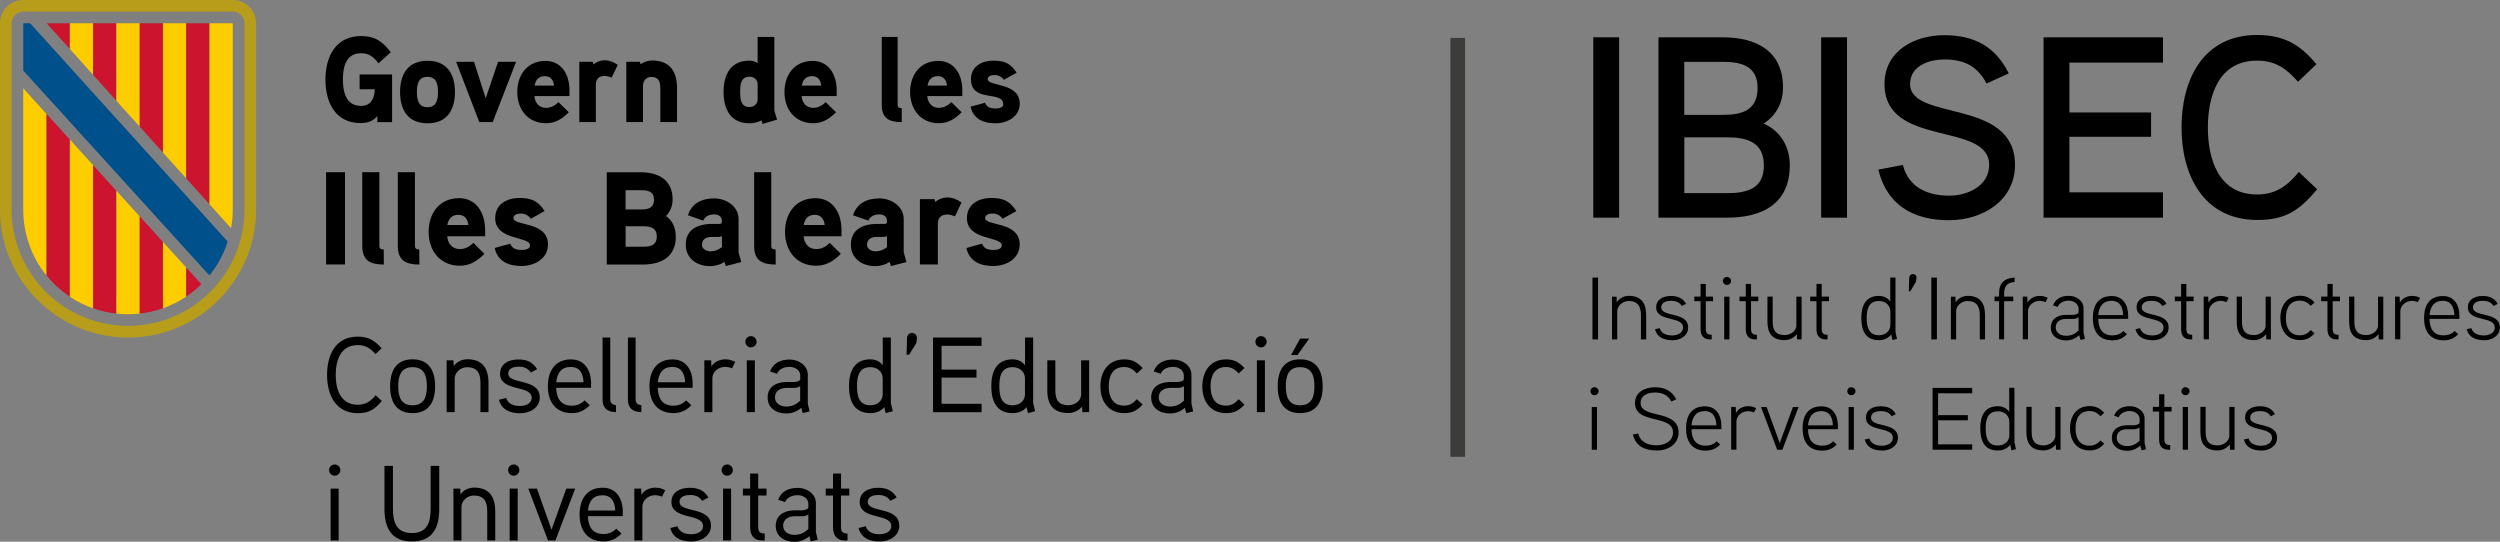 <?xml version="1.0" encoding="UTF-8"?>
<svg id="Capa_2" data-name="Capa 2" xmlns="http://www.w3.org/2000/svg" viewBox="0 0 357.89 77.55">
  <rect x="0" y="0" width="357.89" height="77.55" fill="#808080" stroke="none"/>
  <defs>
    <style>
      .cls-1 {
        fill: #3c3c3b;
      }

      .cls-2 {
        fill: #00508b;
      }

      .cls-3 {
        fill: #b89d1b;
      }

      .cls-4 {
        fill: #fecd00;
      }

      .cls-5 {
        fill: #fff;
      }

      .cls-6 {
        fill: #cc142e;
      }
    </style>
  </defs>
  <g id="Capa_1-2" data-name="Capa 1">
    <rect class="cls-1" x="207.63" y="5.43" width="2.1" height="59.97"/>
    <g>
      <path d="M231.79,31.16h-3.7V5.34h3.7v25.82Z"/>
      <path d="M247.22,31.16h-9.8V5.34h9.17c4.85,0,8.66,1.96,8.66,7.21,0,1.92-.81,3.88-2.77,5.14,2.63,1.18,3.74,3.55,3.74,5.96,0,5.51-3.92,7.51-8.99,7.51ZM246.62,8.86h-5.51v7.58h5.62c2.66,0,4.88-.67,4.88-3.85s-2.4-3.74-4.99-3.74ZM247.22,19.66h-6.1v7.99h6.1c2.74,0,5.29-.55,5.29-3.96s-2.51-4.03-5.29-4.03Z"/>
      <path d="M264.41,31.16h-3.7V5.34h3.7v25.82Z"/>
      <path d="M279.06,31.53c-5.29,0-8.95-2.26-10.17-7.25l3.51-.67c.85,3.25,3.55,4.4,6.66,4.4,2.59,0,5.7-1.37,5.7-4.4,0-6.29-14.98-2.37-14.98-11.58,0-4.73,4.25-6.99,8.54-6.99s7.32,1.59,9.25,5.47l-3.18,1.44c-1.33-2.48-3.18-3.44-6.07-3.44-2.03,0-4.88.85-4.88,3.51,0,5.4,15.02,1.96,15.02,11.58,0,5.1-4.62,7.92-9.4,7.92Z"/>
      <path d="M309.64,31.16h-17.09V5.34h17.09v3.62h-13.39v7.14h11.69v3.48h-11.69v7.95h13.39v3.62Z"/>
      <path d="M331.72,27.09c-2.55,3.03-4.51,4.4-8.58,4.4-7.66,0-10.84-6.36-10.84-13.24s3.11-13.24,10.8-13.24c3.81,0,6.14,1.33,8.51,4.18l-2.63,2.52c-1.63-1.85-3.18-3.03-5.88-3.03-5.55,0-7.03,5.14-7.03,9.58s1.48,9.58,7.03,9.58c2.74,0,4.37-1.26,5.99-3.22l2.63,2.48Z"/>
    </g>
    <g>
      <path d="M228.77,48.59h-.8v-8.85h.8v8.85Z"/>
      <path d="M235.66,48.59h-.75v-3.46c0-1.17-.37-2.04-1.75-2.04-.94,0-1.64.75-1.64,1.46v4.04h-.75v-6.12h.65l.03.81c.42-.67,1.14-.93,1.74-.93,1.78,0,2.47,1.09,2.47,2.76v3.47Z"/>
      <path d="M239.39,48.7c-1.18,0-2.19-.42-2.47-1.57l.67-.15c.23.79.99,1.04,1.79,1.04.65,0,1.56-.28,1.56-1.13,0-1.71-3.85-.74-3.85-2.9,0-1.13,1.01-1.62,2.09-1.62,1.01,0,1.7.29,2.19,1.12l-.6.32c-.34-.57-.91-.75-1.55-.75-.53,0-1.4.15-1.4.94,0,1.48,3.85.56,3.85,2.88,0,1.21-1.15,1.84-2.29,1.84Z"/>
      <path d="M245.24,43.12h-1.04v3.97c0,.62.23.82.84.84v.66h-.27c-.93,0-1.32-.61-1.32-1.46v-4.01h-.9v-.66h.9v-1.81h.75v1.81h1.04v.66Z"/>
      <path d="M247.21,40.79c-.32,0-.57-.27-.57-.58s.25-.57.57-.57.6.25.6.57-.27.58-.6.58ZM247.58,48.59h-.75v-6.12h.75v6.12Z"/>
      <path d="M251.71,43.12h-1.04v3.97c0,.62.23.82.84.84v.66h-.27c-.93,0-1.32-.61-1.32-1.46v-4.01h-.9v-.66h.9v-1.81h.75v1.81h1.04v.66Z"/>
      <path d="M257.91,48.59h-.65l-.03-.75c-.52.63-1.17.85-1.74.85-1.76,0-2.47-.94-2.47-2.65v-3.58h.75v3.54c0,1.19.34,1.97,1.74,1.97.71,0,1.65-.52,1.65-1.38v-4.12h.75v6.12Z"/>
      <path d="M261.83,43.12h-1.04v3.97c0,.62.23.82.84.84v.66h-.27c-.93,0-1.32-.61-1.32-1.46v-4.01h-.9v-.66h.9v-1.81h.75v1.81h1.04v.66Z"/>
      <path d="M270.92,48.69l-.18-.81c-.46.61-1.14.82-1.78.82-1.94,0-2.5-1.43-2.5-3.18s.61-3.16,2.52-3.16c.52,0,1.23.2,1.62.81v-3.44h.75v7.79s.22.96.22.99l-.66.18ZM270.61,44.57c0-.91-.74-1.48-1.62-1.48-1.56,0-1.76,1.31-1.76,2.45s.2,2.45,1.75,2.45c.88,0,1.64-.56,1.64-1.48v-1.93Z"/>
      <path d="M274.28,40.34l-.82,1.37h-.2s.06-1.96.06-1.96c0-.29.24-.52.51-.52.29,0,.56.23.53.52l-.08.6Z"/>
      <path d="M277.28,48.59h-.8v-8.85h.8v8.85Z"/>
      <path d="M284.17,48.59h-.75v-3.46c0-1.17-.37-2.04-1.75-2.04-.94,0-1.64.75-1.64,1.46v4.04h-.75v-6.12h.65l.03.81c.42-.67,1.14-.93,1.74-.93,1.78,0,2.47,1.09,2.47,2.76v3.47Z"/>
      <path d="M288.4,40.37c-1.13.08-1.5.65-1.5,1.76v.33h1.31v.66h-1.31v5.46h-.72v-5.46h-.65v-.66h.65v-.48c0-1.18.46-2.14,2.22-2.24v.63Z"/>
      <path d="M292.83,43.25c-.25-.1-.54-.18-.82-.18-.89,0-1.69.65-1.69,1.48v4.03h-.75v-6.12h.65l.03.86c.39-.7,1.13-.96,1.76-.96.41,0,.77.09,1.14.27l-.32.62Z"/>
      <path d="M298.47,48.52l-.63.15-.19-.68c-.62.53-1.19.74-1.88.74-1.21,0-2.19-.63-2.19-1.86,0-1.12.86-1.76,2.09-1.79.13-.01.95,0,.95,0,.32-.01.67-.03.94-.32v-.58c0-.72-.76-1.14-1.39-1.14s-1.33.24-1.61.9l-.66-.23c.39-.96,1.2-1.36,2.29-1.36,1.03,0,2.08.7,2.08,1.76v3.49l.2.93ZM297.56,45.42c-.41.22-.56.24-.85.24h-.99c-.72,0-1.43.35-1.43,1.2s.77,1.21,1.48,1.21,1.25-.24,1.79-.76v-1.89Z"/>
      <path d="M304.65,45.65h-4.27c.03,1.38.55,2.36,2.02,2.36.67,0,1.18-.2,1.57-.63l.51.46c-.54.58-1.19.88-2.08.88-1.97,0-2.8-1.33-2.8-3.17s.77-3.17,2.7-3.17c1.6,0,2.36,1.23,2.36,2.85v.43ZM303.94,45.1c-.04-1.12-.46-2.04-1.67-2.04s-1.79.81-1.89,2.04h3.56Z"/>
      <path d="M308.17,48.7c-1.18,0-2.19-.42-2.47-1.57l.67-.15c.23.79.99,1.04,1.79,1.04.65,0,1.56-.28,1.56-1.13,0-1.71-3.85-.74-3.85-2.9,0-1.13,1.01-1.62,2.09-1.62,1.01,0,1.7.29,2.19,1.12l-.6.32c-.34-.57-.91-.75-1.55-.75-.53,0-1.4.15-1.4.94,0,1.48,3.85.56,3.85,2.88,0,1.21-1.15,1.84-2.29,1.84Z"/>
      <path d="M314.03,43.12h-1.04v3.97c0,.62.23.82.84.84v.66h-.27c-.93,0-1.32-.61-1.32-1.46v-4.01h-.9v-.66h.9v-1.81h.75v1.81h1.04v.66Z"/>
      <path d="M318.73,43.25c-.25-.1-.54-.18-.82-.18-.89,0-1.69.65-1.69,1.48v4.03h-.75v-6.12h.65l.03.86c.39-.7,1.13-.96,1.76-.96.41,0,.77.09,1.14.27l-.32.62Z"/>
      <path d="M325.09,48.59h-.65l-.03-.75c-.52.63-1.17.85-1.74.85-1.76,0-2.47-.94-2.47-2.65v-3.58h.75v3.54c0,1.19.34,1.97,1.74,1.97.71,0,1.65-.52,1.65-1.38v-4.12h.75v6.12Z"/>
      <path d="M330.81,43.79c-.43-.46-.88-.75-1.57-.75-1.55,0-2,1.23-2,2.49s.46,2.47,2,2.47c.7,0,1.14-.29,1.57-.75l.53.48c-.62.66-1.17.95-2.1.95-1.86,0-2.79-1.39-2.79-3.16s.93-3.18,2.79-3.18c.94,0,1.5.32,2.1.96l-.53.48Z"/>
      <path d="M334.98,43.12h-1.04v3.97c0,.62.23.82.84.84v.66h-.27c-.93,0-1.32-.61-1.32-1.46v-4.01h-.9v-.66h.9v-1.81h.75v1.81h1.04v.66Z"/>
      <path d="M341.18,48.59h-.65l-.03-.75c-.52.63-1.17.85-1.74.85-1.76,0-2.47-.94-2.47-2.65v-3.58h.75v3.54c0,1.19.34,1.97,1.74,1.97.71,0,1.65-.52,1.65-1.38v-4.12h.75v6.12Z"/>
      <path d="M346.13,43.25c-.25-.1-.54-.18-.82-.18-.89,0-1.69.65-1.69,1.48v4.03h-.75v-6.12h.65l.03.86c.39-.7,1.13-.96,1.76-.96.41,0,.77.09,1.14.27l-.32.62Z"/>
      <path d="M352.07,45.65h-4.27c.03,1.38.55,2.36,2.02,2.36.67,0,1.18-.2,1.57-.63l.51.46c-.54.58-1.19.88-2.08.88-1.97,0-2.8-1.33-2.8-3.17s.77-3.17,2.7-3.17c1.6,0,2.36,1.23,2.36,2.85v.43ZM351.36,45.1c-.04-1.12-.46-2.04-1.67-2.04s-1.79.81-1.89,2.04h3.56Z"/>
      <path d="M355.59,48.7c-1.18,0-2.19-.42-2.47-1.57l.67-.15c.23.79.99,1.04,1.79,1.04.65,0,1.56-.28,1.56-1.13,0-1.71-3.85-.74-3.85-2.9,0-1.13,1.01-1.62,2.09-1.62,1.01,0,1.7.29,2.19,1.12l-.6.32c-.34-.57-.91-.75-1.55-.75-.53,0-1.4.15-1.4.94,0,1.48,3.85.56,3.85,2.88,0,1.21-1.15,1.84-2.29,1.84Z"/>
      <path d="M228.25,56.58c-.32,0-.57-.27-.57-.58s.25-.57.57-.57.6.25.6.57-.27.58-.6.58ZM228.62,64.38h-.75v-6.12h.75v6.12Z"/>
      <path d="M237.17,64.49c-1.78,0-3.02-.66-3.41-2.29l.76-.14c.32,1.29,1.48,1.69,2.65,1.69,1.08,0,2.33-.56,2.33-1.84,0-2.64-5.44-1.09-5.44-4.21,0-1.56,1.41-2.26,2.84-2.26s2.42.49,3.06,1.72l-.7.32c-.51-.96-1.28-1.29-2.36-1.29-.87,0-2.04.34-2.04,1.51,0,2.29,5.44.86,5.44,4.21,0,1.69-1.53,2.59-3.13,2.59Z"/>
      <path d="M246.42,61.44h-4.27c.03,1.38.55,2.36,2.02,2.36.67,0,1.18-.2,1.57-.63l.51.46c-.54.58-1.19.88-2.08.88-1.97,0-2.8-1.33-2.8-3.17s.77-3.17,2.7-3.17c1.6,0,2.36,1.23,2.36,2.85v.43ZM245.71,60.89c-.04-1.12-.46-2.04-1.67-2.04s-1.79.81-1.89,2.04h3.56Z"/>
      <path d="M251.09,59.04c-.25-.1-.54-.18-.82-.18-.89,0-1.69.65-1.69,1.48v4.03h-.75v-6.12h.65l.03.86c.39-.7,1.13-.96,1.76-.96.41,0,.77.09,1.14.27l-.32.62Z"/>
      <path d="M257.48,58.26l-2.32,6.12h-.75l-2.31-6.12h.8l1.88,5.17,1.89-5.17h.81Z"/>
      <path d="M263.1,61.44h-4.27c.03,1.38.55,2.36,2.02,2.36.67,0,1.18-.2,1.57-.63l.51.46c-.54.58-1.19.88-2.08.88-1.97,0-2.8-1.33-2.8-3.17s.77-3.17,2.7-3.17c1.6,0,2.36,1.23,2.36,2.85v.43ZM262.39,60.89c-.04-1.12-.46-2.04-1.67-2.04s-1.79.81-1.89,2.04h3.56Z"/>
      <path d="M265.02,56.58c-.32,0-.57-.27-.57-.58s.25-.57.57-.57.6.25.6.57-.27.58-.6.58ZM265.39,64.38h-.75v-6.12h.75v6.12Z"/>
      <path d="M269.42,64.49c-1.18,0-2.19-.42-2.47-1.57l.67-.15c.23.79.99,1.04,1.79,1.04.65,0,1.56-.28,1.56-1.13,0-1.71-3.85-.74-3.85-2.9,0-1.13,1.01-1.62,2.09-1.62,1.01,0,1.7.29,2.19,1.12l-.6.32c-.34-.57-.91-.75-1.55-.75-.53,0-1.4.15-1.4.94,0,1.48,3.85.56,3.85,2.88,0,1.21-1.15,1.84-2.29,1.84Z"/>
      <path d="M282.33,64.38h-5.67v-8.85h5.67v.77h-4.88v3.13h4.26v.74h-4.26v3.44h4.88v.77Z"/>
      <path d="M287.95,64.48l-.18-.81c-.46.61-1.14.82-1.78.82-1.94,0-2.5-1.43-2.5-3.18s.61-3.16,2.52-3.16c.52,0,1.23.2,1.62.81v-3.44h.75v7.79s.22.96.22.99l-.66.18ZM287.64,60.36c0-.91-.74-1.48-1.62-1.48-1.56,0-1.76,1.31-1.76,2.45s.2,2.45,1.75,2.45c.88,0,1.64-.56,1.64-1.48v-1.93Z"/>
      <path d="M294.98,64.38h-.65l-.03-.75c-.52.63-1.17.85-1.74.85-1.76,0-2.47-.94-2.47-2.65v-3.58h.75v3.54c0,1.19.34,1.97,1.74,1.97.71,0,1.65-.52,1.65-1.38v-4.12h.75v6.12Z"/>
      <path d="M300.7,59.59c-.43-.46-.88-.75-1.57-.75-1.55,0-2,1.23-2,2.49s.46,2.47,2,2.47c.7,0,1.14-.29,1.57-.75l.53.48c-.62.66-1.17.95-2.1.95-1.86,0-2.79-1.39-2.79-3.16s.93-3.18,2.79-3.18c.94,0,1.5.32,2.1.96l-.53.48Z"/>
      <path d="M307.21,64.32l-.63.15-.19-.68c-.62.53-1.19.74-1.88.74-1.21,0-2.19-.63-2.19-1.86,0-1.12.86-1.76,2.09-1.79.13-.01.95,0,.95,0,.32-.01.67-.03.94-.32v-.58c0-.72-.76-1.14-1.39-1.14s-1.33.24-1.61.9l-.66-.23c.39-.96,1.2-1.36,2.29-1.36,1.03,0,2.08.7,2.08,1.76v3.49l.2.93ZM306.29,61.21c-.41.22-.56.24-.85.24h-.99c-.72,0-1.43.35-1.43,1.2s.77,1.21,1.48,1.21,1.25-.24,1.79-.76v-1.89Z"/>
      <path d="M310.88,58.91h-1.04v3.97c0,.62.23.82.84.84v.66h-.27c-.93,0-1.32-.61-1.32-1.46v-4.01h-.9v-.66h.9v-1.81h.75v1.81h1.04v.66Z"/>
      <path d="M312.85,56.58c-.32,0-.57-.27-.57-.58s.25-.57.57-.57.6.25.6.57-.27.58-.6.58ZM313.22,64.38h-.75v-6.12h.75v6.12Z"/>
      <path d="M319.89,64.38h-.65l-.03-.75c-.52.63-1.17.85-1.74.85-1.76,0-2.47-.94-2.47-2.65v-3.58h.75v3.54c0,1.19.34,1.97,1.74,1.97.71,0,1.65-.52,1.65-1.38v-4.12h.75v6.12Z"/>
      <path d="M323.7,64.49c-1.18,0-2.19-.42-2.47-1.57l.67-.15c.23.79.99,1.04,1.79,1.04.65,0,1.56-.28,1.56-1.13,0-1.71-3.85-.74-3.85-2.9,0-1.13,1.01-1.62,2.09-1.62,1.01,0,1.7.29,2.19,1.12l-.6.32c-.34-.57-.91-.75-1.55-.75-.53,0-1.4.15-1.4.94,0,1.48,3.85.56,3.85,2.88,0,1.21-1.15,1.84-2.29,1.84Z"/>
    </g>
    <g>
      <path class="cls-3" d="M33.33,0H3.33C1.49,0,0,1.49,0,3.33v26.66c0,10.12,8.21,18.33,18.33,18.33s18.33-8.21,18.33-18.33V3.33c0-1.84-1.49-3.33-3.33-3.33M35,29.99c0,9.2-7.46,16.66-16.66,16.66S1.67,39.2,1.67,29.99V3.33c0-.92.75-1.67,1.67-1.67h29.99c.92,0,1.67.75,1.67,1.67v26.66Z"/>
      <polygon class="cls-6" points="10 3.33 6.67 3.33 10 7.01 10 3.33"/>
      <polygon class="cls-4" points="10 6.66 10 3.33 13.33 3.33 13.33 10.72 10 7.01 10 6.66"/>
      <polygon class="cls-6" points="13.33 3.33 16.66 3.33 16.66 14.43 13.33 10.72 13.33 3.33"/>
      <polygon class="cls-4" points="16.66 3.33 20 3.33 20 18.13 16.66 14.43 16.66 3.33"/>
      <polygon class="cls-6" points="20 3.33 23.33 3.33 23.33 21.84 20 18.13 20 3.33"/>
      <polygon class="cls-4" points="23.33 20.83 23.33 3.33 26.66 3.33 26.66 23.32 26.66 25.54 23.33 21.84 23.33 20.83"/>
      <polygon class="cls-6" points="26.66 3.33 29.99 3.33 29.99 29.25 26.66 25.54 26.66 3.33"/>
      <path class="cls-4" d="M29.99,29.25V3.33h3.33v26.66c0,.92-.09,1.82-.24,2.69l-3.09-3.44Z"/>
      <path class="cls-4" d="M3.33,30.02c0,3.57,1.25,6.85,3.33,9.43v-23.12l-3.33-3.69v17.37Z"/>
      <path class="cls-6" d="M6.67,16.33v23.11c.95,1.18,2.08,2.2,3.33,3.04v-22.5l-3.33-3.66Z"/>
      <path class="cls-4" d="M10,19.99v22.49c1.03.69,2.14,1.26,3.33,1.67v-20.51l-3.33-3.66Z"/>
      <path class="cls-6" d="M13.33,44.13c1.06.37,2.18.64,3.33.76v-17.58l-3.33-3.66v20.48Z"/>
      <path class="cls-4" d="M16.66,42.49v2.41c.54.06,1.1.09,1.67.09s1.12-.03,1.67-.09v-13.92l-3.33-3.66s0,15.18,0,15.18Z"/>
      <path class="cls-6" d="M23.33,34.63l-3.33-3.66v13.92c1.16-.13,2.27-.39,3.33-.76v-9.5Z"/>
      <polygon class="cls-5" points="23.33 32.14 23.37 32.11 23.33 32.06 23.33 32.14"/>
      <path class="cls-4" d="M23.33,44.13c1.19-.42,2.3-.99,3.33-1.67v-4.16l-3.33-3.66v9.49Z"/>
      <path class="cls-6" d="M26.66,38.3v4.16c.78-.52,1.51-1.11,2.17-1.77l-2.17-2.39Z"/>
      <path class="cls-2" d="M29.99,39.42c1.15-1.42,2.04-3.06,2.61-4.84l-1.76-1.94L4.31,3.33h-.98v6.77s25.98,28.6,25.98,28.6l.67.72h.01Z"/>
    </g>
    <g>
      <path d="M51.48,10.65v2.13h2.17c0,1.24-.54,2.38-1.95,2.38-2.19,0-2.61-2.01-2.61-3.77s.4-3.77,2.6-3.77c1.18,0,1.82.56,2.49,1.45l1.76-1.59c-1.16-1.54-2.27-2.32-4.24-2.32-3.67,0-5.11,2.98-5.11,6.23s1.4,6.23,5.03,6.23c.96,0,1.79-.24,2.4-1.03v.89h2.11v-6.82h-4.65ZM65.13,13.18c0-2.57-1.14-4.48-3.93-4.48s-3.93,1.92-3.93,4.48,1.14,4.47,3.93,4.47,3.93-1.9,3.93-4.47M62.7,13.18c0,1.08-.21,2.17-1.51,2.17s-1.51-1.08-1.51-2.17.19-2.18,1.51-2.18,1.51,1.1,1.51,2.18M71.3,8.85l-1.77,5.22-1.67-5.22h-2.56l3.31,8.62h1.93l3.34-8.62h-2.58ZM81.53,12.99c0-2.53-1.3-4.27-3.44-4.27-2.63,0-4.04,2.01-4.04,4.47s1.51,4.45,4.12,4.45c1.32,0,2.3-.61,3.26-1.57l-1.48-1.45c-.42.43-1.03.82-1.77.82-1.03,0-1.6-.73-1.68-1.69h5.02v-.75ZM76.53,12.25c.14-.8.59-1.35,1.46-1.35s1.23.58,1.33,1.35h-2.79ZM88.44,9.29c-.61-.43-1.21-.66-1.89-.66-.91,0-1.6.59-1.6.59l-.09-.37h-1.93v8.62h2.37v-5.39c0-.73.44-1.21,1.24-1.21.33,0,.69.1,1.02.24l.88-1.83ZM96.92,12.62c0-2.39-1.02-3.96-3.58-3.96-.56,0-1.24.23-1.63.54l-.1-.35h-1.95v8.62h2.39v-5.22c0-.68.49-1.24,1.18-1.24,1.09,0,1.3.72,1.3,1.66v4.8h2.39v-4.86h0ZM111.25,17.12c-.04-.12-.4-1.24-.4-1.29V5.29h-2.39v3.74c-.39-.24-.77-.35-1.19-.35-2.7,0-3.69,2.06-3.69,4.47s.97,4.5,3.69,4.5c.59,0,1.21-.12,1.72-.42l.18.51,2.09-.62ZM108.46,14.22c0,.68-.51,1.1-1.18,1.1-1.28,0-1.32-1.22-1.32-2.16s.04-2.18,1.32-2.18c.67,0,1.18.42,1.18,1.1v2.14ZM119.78,12.99c0-2.53-1.3-4.27-3.44-4.27-2.63,0-4.04,2.01-4.04,4.47s1.51,4.45,4.12,4.45c1.32,0,2.3-.61,3.26-1.57l-1.48-1.45c-.42.43-1.03.82-1.77.82-1.03,0-1.6-.73-1.68-1.69h5.02v-.75ZM114.78,12.25c.14-.8.59-1.35,1.46-1.35s1.23.58,1.33,1.35h-2.79ZM129.08,15.48c-.4,0-.58-.1-.58-.53V5.29h-2.27v9.71c0,1.95,1.05,2.48,2.86,2.48v-2ZM137.77,12.99c0-2.53-1.3-4.27-3.44-4.27-2.63,0-4.04,2.01-4.04,4.47s1.51,4.45,4.12,4.45c1.32,0,2.3-.61,3.26-1.57l-1.48-1.45c-.42.43-1.03.82-1.77.82-1.03,0-1.6-.73-1.68-1.69h5.02v-.75h0ZM132.78,12.25c.14-.8.59-1.35,1.46-1.35s1.23.58,1.33,1.35h-2.79ZM145.98,14.84c0-3.1-4.58-2.41-4.58-3.51,0-.51.65-.59,1.02-.59.51,0,1,.28,1.3.68l1.82-1.01c-.88-1.33-1.72-1.73-3.35-1.73s-3.19.82-3.19,2.65c0,3.44,4.62,1.56,4.62,3.61,0,.52-.73.59-1.12.59-.89,0-1.28-.29-1.49-.82l-2.07.56c.42,1.79,1.84,2.38,3.59,2.38,1.66,0,3.45-.94,3.45-2.81"/>
      <path d="M49.39,24.65h-2.71v13.21h2.71v-13.21ZM54.93,35.71c-.43,0-.62-.11-.62-.57v-10.49h-2.45v10.53c0,2.12,1.14,2.69,3.09,2.69l-.02-2.16ZM60.02,35.71c-.43,0-.62-.11-.62-.57v-10.49h-2.45v10.53c0,2.12,1.14,2.69,3.09,2.69l-.02-2.16ZM69.45,33.01c0-2.74-1.4-4.64-3.72-4.64-2.85,0-4.37,2.17-4.37,4.84s1.63,4.83,4.46,4.83c1.43,0,2.49-.66,3.53-1.7l-1.59-1.57c-.45.47-1.12.89-1.92.89-1.12,0-1.73-.8-1.82-1.84h5.43v-.81h0ZM64.04,32.21c.15-.87.64-1.46,1.57-1.46s1.33.62,1.45,1.46h-3.02ZM78.45,35.01c0-3.37-4.95-2.61-4.95-3.8,0-.55.7-.64,1.1-.64.55,0,1.08.3,1.4.74l1.97-1.1c-.95-1.44-1.86-1.87-3.63-1.87s-3.45.89-3.45,2.88c0,3.28,4.99,2.55,4.99,3.92,0,.57-.8.64-1.22.64-.97,0-1.38-.32-1.61-.89l-2.24.61c.45,1.95,2,2.58,3.89,2.58,1.8-.01,3.74-1.03,3.74-3.06M96.74,33.84c0-1.13-.43-2.27-1.4-2.91.62-.61.95-1.49.95-2.37,0-2.8-2.03-3.9-4.57-3.9h-4.86v13.21h5.16c2.68,0,4.73-1.1,4.73-4.03M93.62,28.57c0,1.23-.85,1.42-1.88,1.42h-2.19v-2.76h2.19c1.01,0,1.88.15,1.88,1.34M94.02,33.86c0,1.3-.93,1.46-2.01,1.46h-2.45v-2.93h2.45c1.08,0,2.01.17,2.01,1.48M105.73,36.1v-4.75c0-1.82-1.78-2.95-3.47-2.95-1.81,0-3.25.72-3.78,2.42l2.19.76c.28-.64.88-.89,1.59-.89.59,0,1.07.32,1.07.87v.26c0,.11-.07.23-.32.24,0,0-.8-.02-1.42,0-2.38.13-3.42,1.27-3.42,2.97,0,1.99,1.63,3.07,3.47,3.07.68,0,1.52-.21,2.07-.62l.19.61,2.22-.57-.39-1.42ZM103.33,35.39c-.48.38-1.02.59-1.63.59-.51,0-1.21-.3-1.21-.93,0-.81.61-1.11,1.31-1.13h1.07c.19,0,.34-.04.48-.13v1.61h0ZM111.03,35.71c-.43,0-.62-.11-.62-.57v-10.49h-2.45v10.53c0,2.12,1.14,2.69,3.09,2.69l-.02-2.16ZM120.47,33.01c0-2.74-1.4-4.64-3.72-4.64-2.85,0-4.37,2.17-4.37,4.84s1.63,4.83,4.46,4.83c1.42,0,2.49-.66,3.53-1.7l-1.59-1.57c-.45.47-1.12.89-1.92.89-1.12,0-1.73-.8-1.82-1.84h5.43v-.81h0ZM115.05,32.21c.15-.87.64-1.46,1.57-1.46s1.33.62,1.45,1.46h-3.02ZM129.37,36.1v-4.75c0-1.82-1.78-2.95-3.47-2.95-1.81,0-3.25.72-3.78,2.42l2.19.76c.28-.64.87-.89,1.59-.89.59,0,1.07.32,1.07.87v.26c0,.11-.07.23-.32.24,0,0-.8-.02-1.42,0-2.38.13-3.42,1.27-3.42,2.97,0,1.99,1.63,3.07,3.47,3.07.69,0,1.52-.21,2.07-.62l.19.61,2.22-.57-.39-1.42ZM126.96,35.39c-.48.38-1.02.59-1.63.59-.51,0-1.21-.3-1.21-.93,0-.81.61-1.11,1.31-1.13h1.07c.19,0,.34-.04.48-.13v1.61h0ZM137.65,28.99c-.66-.47-1.31-.72-2.05-.72-.99,0-1.73.64-1.73.64l-.09-.4h-2.09v9.35h2.57v-5.85c0-.8.47-1.3,1.35-1.3.36,0,.74.12,1.1.26l.94-1.99ZM145.98,35.01c0-3.37-4.95-2.61-4.95-3.8,0-.55.7-.64,1.1-.64.55,0,1.08.3,1.4.74l1.97-1.1c-.95-1.44-1.86-1.87-3.63-1.87s-3.45.89-3.45,2.88c0,3.28,4.99,2.55,4.99,3.92,0,.57-.8.64-1.21.64-.97,0-1.38-.32-1.62-.89l-2.24.61c.45,1.95,2,2.58,3.89,2.58,1.81-.01,3.74-1.03,3.74-3.06"/>
      <path d="M128.73,75.25c0-2.79-4.5-1.78-4.5-3.4,0-.85.95-.99,1.52-.99.7,0,1.32.21,1.71.85l.91-.49c-.64-1.04-1.46-1.39-2.71-1.39-1.35,0-2.59.62-2.59,2.03,0,2.63,4.52,1.57,4.52,3.44,0,.91-.99,1.18-1.68,1.18-.93,0-1.71-.31-1.98-1.15l-1.02.26c.36,1.42,1.58,1.93,3.01,1.93,1.39,0,2.82-.77,2.82-2.27M121.59,69.95h-1.19v-2.16h-1.15v2.16h-1.04v.99h1.04v4.59c0,1.05.51,1.84,1.65,1.84h.43v-.99c-.67-.02-.94-.24-.94-.94v-4.5h1.19v-.99h0ZM115.72,75.74c-.6.55-1.19.83-1.98.83s-1.63-.4-1.63-1.32.8-1.33,1.59-1.35h1.13c.31,0,.47-.02.89-.24v2.08h0ZM116.8,76.14v-4.13c0-1.32-1.32-2.17-2.57-2.17-1.35,0-2.38.49-2.83,1.7l.99.34c.32-.73,1.07-.99,1.81-.99s1.52.44,1.52,1.22v.61c-.26.29-.61.32-.95.34,0,0-.92-.01-1.15,0-1.59.05-2.57.86-2.57,2.2,0,1.52,1.21,2.3,2.66,2.3.78,0,1.47-.23,2.16-.8l.2.75.99-.24-.26-1.13ZM109.73,69.95h-1.19v-2.16h-1.15v2.16h-1.04v.99h1.04v4.59c0,1.05.51,1.84,1.65,1.84h.43v-.99c-.67-.02-.93-.24-.93-.94v-4.5h1.19v-.99h0ZM104.66,69.95h-1.15v7.42h1.15v-7.42ZM104.91,67.3c0-.46-.37-.81-.81-.81s-.8.35-.8.81c0,.43.35.8.8.8s.81-.37.81-.8M101.78,75.25c0-2.79-4.5-1.78-4.5-3.4,0-.85.95-.99,1.52-.99.7,0,1.32.21,1.71.85l.91-.49c-.64-1.04-1.46-1.39-2.71-1.39-1.35,0-2.59.62-2.59,2.03,0,2.63,4.52,1.57,4.52,3.44,0,.91-.99,1.18-1.68,1.18-.93,0-1.71-.31-1.98-1.15l-1.02.26c.35,1.42,1.57,1.93,3.01,1.93,1.38,0,2.81-.77,2.81-2.27M95.24,70.18c-.46-.24-.94-.37-1.44-.37-.77,0-1.59.35-1.98,1.03l-.03-.89h-.98v7.42h1.15v-4.84c0-.93.85-1.64,1.84-1.64.34,0,.67.09.98.21l.46-.93ZM84.17,73.09c.12-1.32.73-2.19,2.07-2.19s1.78.98,1.84,2.19h-3.91ZM89.16,73.33c0-2-.95-3.51-2.88-3.51-2.31,0-3.31,1.7-3.31,3.85s1.07,3.84,3.43,3.84c1.08,0,1.87-.4,2.57-1.13l-.75-.7c-.45.49-1.06.77-1.82.77-1.59,0-2.19-1.05-2.24-2.56h4.99v-.54h0ZM81.07,69.95l-2.12,5.88-2.08-5.88h-1.24l2.82,7.42h1.06l2.83-7.42h-1.26ZM74.11,69.95h-1.15v7.42h1.15v-7.42ZM74.35,67.3c0-.46-.37-.81-.81-.81s-.8.35-.8.81c0,.43.35.8.8.8s.81-.37.81-.8M70.89,73.17c0-2.04-.85-3.37-3.01-3.37-.67,0-1.49.28-1.96.98l-.03-.83h-.98v7.42h1.15v-4.81c0-.81.77-1.62,1.78-1.62,1.53,0,1.91.95,1.91,2.25v4.18h1.15v-4.21h0ZM62.87,66.69h-1.22v6.12c0,1.84-.4,3.5-2.69,3.5s-2.71-1.68-2.71-3.5v-6.12h-1.21v6.18c0,2.68.98,4.64,3.92,4.64s3.92-1.91,3.92-4.64v-6.18ZM48.48,69.95h-1.15v7.42h1.15v-7.42ZM48.72,67.3c0-.46-.37-.81-.81-.81s-.8.35-.8.81c0,.43.35.8.8.8s.81-.37.81-.8"/>
      <path d="M186.12,48.47l-1.3,2.35h.93l1.67-2.35h-1.3ZM188.17,55.3c0,1.38-.32,2.72-2.05,2.72s-2.05-1.35-2.05-2.72.31-2.74,2.05-2.74c1.75,0,2.05,1.37,2.05,2.74M189.35,55.3c0-2.19-.86-3.86-3.23-3.86s-3.21,1.67-3.21,3.86.85,3.84,3.21,3.84,3.23-1.65,3.23-3.84M181.08,51.58h-1.15v7.42h1.15v-7.42ZM181.33,48.93c0-.46-.37-.81-.81-.81s-.8.35-.8.81c0,.43.36.8.8.8s.81-.37.81-.8M178.16,52.69c-.77-.81-1.46-1.24-2.63-1.24-2.27,0-3.41,1.71-3.41,3.86s1.15,3.83,3.41,3.83c1.18,0,1.86-.4,2.63-1.22l-.83-.77c-.49.54-1.01.92-1.81.92-1.73,0-2.22-1.37-2.22-2.76s.49-2.77,2.22-2.77c.8,0,1.32.38,1.81.92l.83-.77ZM169.48,57.37c-.59.55-1.19.83-1.97.83s-1.63-.4-1.63-1.32.8-1.33,1.59-1.35h1.13c.31,0,.47-.02.89-.24v2.08h0ZM170.56,57.77v-4.13c0-1.32-1.32-2.17-2.57-2.17-1.35,0-2.38.49-2.83,1.7l.99.34c.32-.73,1.07-.99,1.81-.99s1.51.45,1.51,1.22v.61c-.26.29-.61.32-.95.34,0,0-.92-.01-1.15,0-1.59.05-2.57.86-2.57,2.2,0,1.52,1.21,2.3,2.66,2.3.78,0,1.47-.23,2.16-.8l.2.75.99-.24-.25-1.13ZM163.58,52.69c-.77-.81-1.46-1.24-2.63-1.24-2.27,0-3.42,1.71-3.42,3.86s1.15,3.83,3.42,3.83c1.18,0,1.85-.4,2.63-1.22l-.83-.77c-.49.54-1.01.92-1.81.92-1.73,0-2.22-1.37-2.22-2.76s.49-2.77,2.22-2.77c.8,0,1.32.38,1.81.92l.83-.77ZM155.92,51.58h-1.15v4.9c0,.95-.98,1.53-1.79,1.53-1.53,0-1.9-.86-1.9-2.17v-4.26h-1.15v4.32c0,2.08.9,3.23,3.03,3.23.62,0,1.35-.24,1.95-.91l.03.78h.98v-7.42h0ZM146.74,56.4c0,1.01-.81,1.62-1.78,1.62-1.7,0-1.9-1.48-1.9-2.74s.2-2.72,1.91-2.72c.97,0,1.76.62,1.76,1.62v2.22ZM148.18,58.87s-.28-1.16-.28-1.18v-9.37h-1.16v3.97c-.45-.62-1.19-.85-1.76-.85-2.33,0-3.07,1.76-3.07,3.84s.7,3.86,3.06,3.86c.7,0,1.47-.21,1.99-.86l.2.87,1.03-.29ZM140.52,57.81h-5.73v-3.75h5v-1.15h-5v-3.4h5.73v-1.19h-6.95v10.69h6.95v-1.19ZM131.25,48.35c.03-.37-.32-.69-.7-.69s-.69.32-.7.7l-.07,2.42h.36s1.04-1.68,1.04-1.68l.09-.75ZM126.37,56.4c0,1.01-.81,1.62-1.78,1.62-1.7,0-1.9-1.48-1.9-2.74s.2-2.72,1.91-2.72c.97,0,1.76.62,1.76,1.62v2.22ZM127.81,58.87s-.28-1.16-.28-1.18v-9.37h-1.16v3.97c-.44-.62-1.19-.85-1.76-.85-2.33,0-3.07,1.76-3.07,3.84s.7,3.86,3.06,3.86c.7,0,1.47-.21,1.99-.86l.2.87,1.02-.29ZM114.55,57.37c-.6.55-1.19.83-1.98.83s-1.63-.4-1.63-1.32.8-1.33,1.59-1.35h1.13c.31,0,.48-.02.89-.24v2.08h0ZM115.64,57.77v-4.13c0-1.32-1.32-2.17-2.57-2.17-1.35,0-2.38.49-2.83,1.7l.99.34c.32-.73,1.07-.99,1.81-.99s1.52.45,1.52,1.22v.61c-.26.29-.61.32-.95.34,0,0-.92-.01-1.15,0-1.59.05-2.57.86-2.57,2.2,0,1.52,1.21,2.3,2.66,2.3.78,0,1.47-.23,2.16-.8l.2.75.99-.24-.26-1.13ZM108.06,51.58h-1.15v7.42h1.15v-7.42ZM108.31,48.93c0-.46-.37-.81-.81-.81s-.8.35-.8.81c0,.43.36.8.8.8s.81-.37.81-.8M105.26,51.81c-.46-.24-.94-.37-1.44-.37-.77,0-1.59.36-1.98,1.03l-.03-.89h-.98v7.42h1.15v-4.84c0-.93.85-1.64,1.84-1.64.34,0,.67.09.98.21l.46-.93ZM94.17,54.72c.12-1.32.73-2.19,2.07-2.19s1.78.98,1.84,2.19h-3.91ZM99.16,54.96c0-2-.95-3.51-2.88-3.51-2.31,0-3.31,1.7-3.31,3.85s1.07,3.84,3.43,3.84c1.08,0,1.87-.4,2.57-1.13l-.75-.7c-.45.49-1.06.77-1.82.77-1.59,0-2.19-1.06-2.24-2.56h4.99v-.54h0ZM91.8,58c-.63-.05-.81-.42-.81-.85v-8.83h-1.1v8.84c0,1.26.64,1.81,1.93,1.84v-1ZM88.17,58c-.62-.05-.81-.42-.81-.85v-8.83h-1.1v8.84c0,1.26.64,1.81,1.93,1.84l-.02-1ZM79.63,54.72c.12-1.32.73-2.19,2.07-2.19s1.78.98,1.84,2.19h-3.91ZM84.62,54.96c0-2-.95-3.51-2.88-3.51-2.31,0-3.31,1.7-3.31,3.85s1.07,3.84,3.43,3.84c1.08,0,1.87-.4,2.57-1.13l-.75-.7c-.45.49-1.06.77-1.82.77-1.59,0-2.19-1.06-2.24-2.56h4.99v-.54h0ZM77.26,56.88c0-2.79-4.5-1.78-4.5-3.4,0-.85.95-.99,1.51-.99.7,0,1.32.21,1.71.85l.91-.49c-.64-1.04-1.46-1.39-2.71-1.39-1.35,0-2.59.62-2.59,2.04,0,2.63,4.52,1.57,4.52,3.44,0,.91-.99,1.18-1.68,1.18-.93,0-1.71-.31-1.97-1.15l-1.03.26c.36,1.42,1.58,1.93,3.02,1.93,1.4,0,2.82-.77,2.82-2.27M69.93,54.8c0-2.04-.85-3.37-3.02-3.37-.67,0-1.48.28-1.96.98l-.03-.83h-.98v7.42h1.15v-4.81c0-.81.77-1.62,1.78-1.62,1.53,0,1.91.95,1.91,2.25v4.18h1.15v-4.21h0ZM61.11,55.3c0,1.38-.32,2.72-2.05,2.72s-2.05-1.35-2.05-2.72.31-2.74,2.05-2.74c1.75,0,2.05,1.37,2.05,2.74M62.29,55.3c0-2.19-.86-3.86-3.23-3.86s-3.21,1.67-3.21,3.86.85,3.84,3.21,3.84,3.23-1.65,3.23-3.84M53.78,56.59c-.7.83-1.4,1.35-2.57,1.35-2.51,0-3.15-2.28-3.15-4.27s.64-4.27,3.15-4.27c1.16,0,1.84.49,2.54,1.29l.88-.83c-.97-1.11-1.89-1.67-3.42-1.67-3.18,0-4.39,2.63-4.39,5.48s1.22,5.48,4.41,5.48c1.6,0,2.42-.55,3.43-1.75l-.88-.81Z"/>
    </g>
  </g>
</svg>